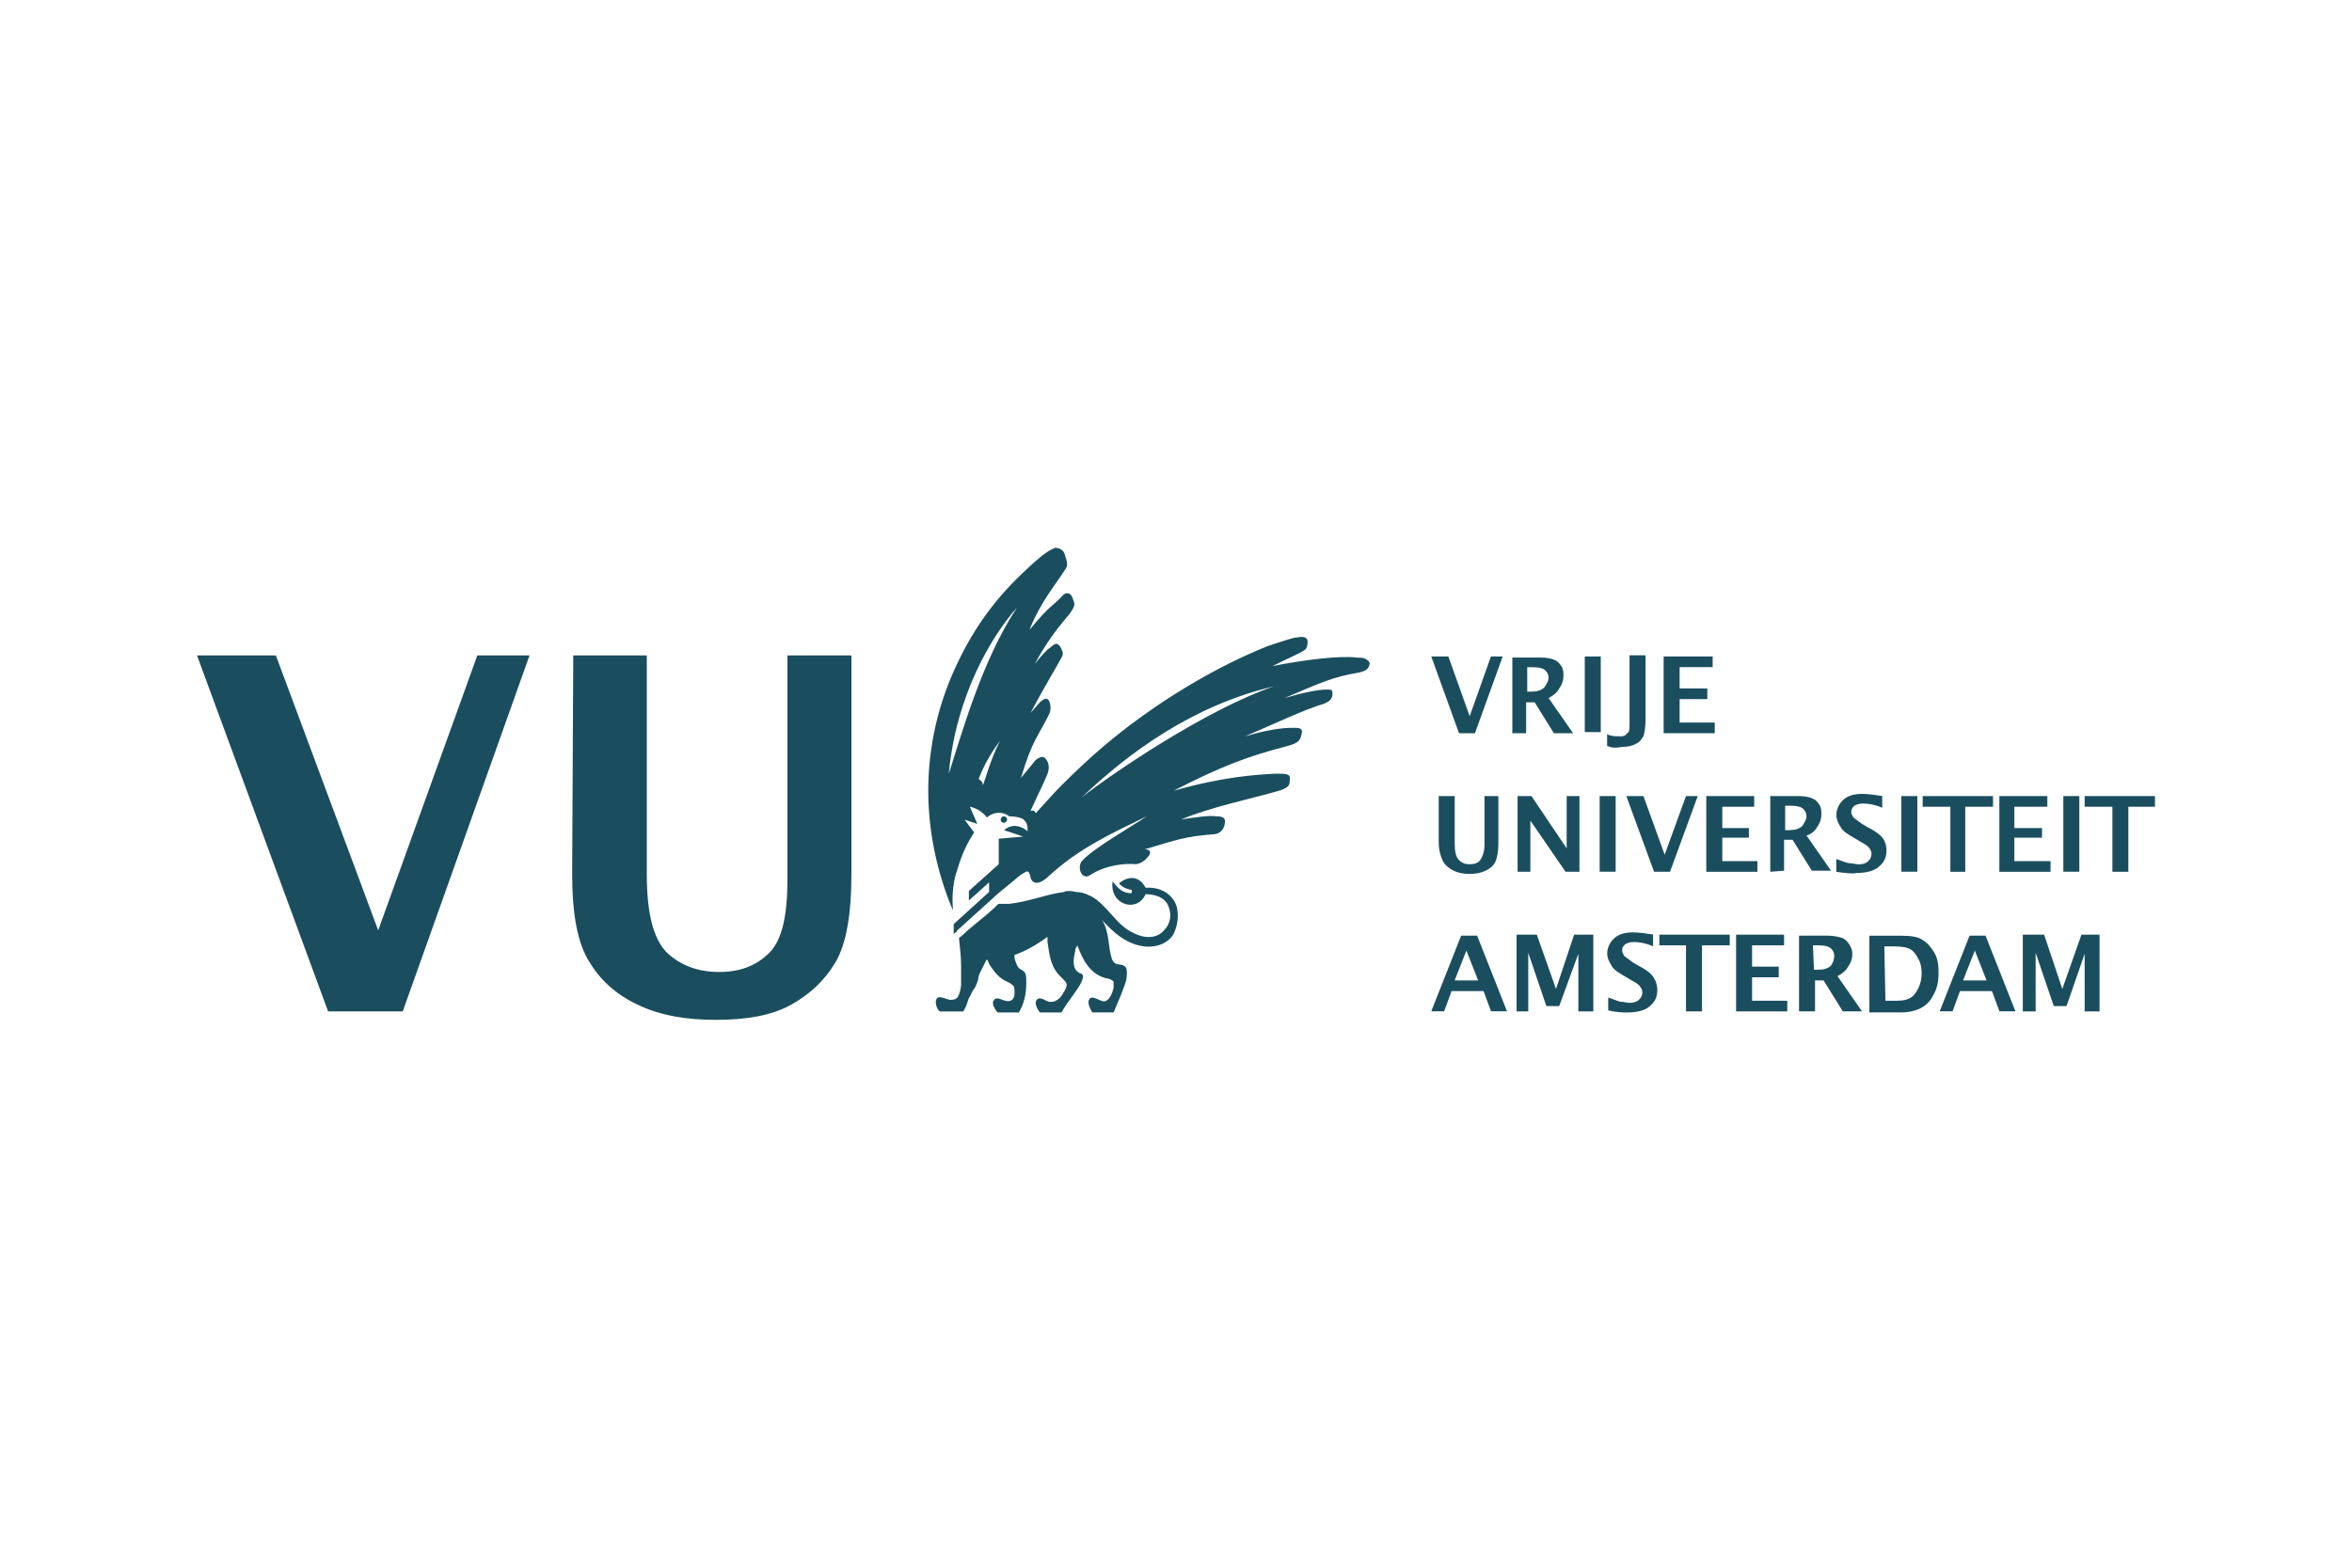 <?xml version="1.0" encoding="UTF-8"?>
<svg xmlns="http://www.w3.org/2000/svg" id="a" data-name="logos" viewBox="0 0 300 200">
  <defs>
    <style>
      .b {
        fill: #1a4e5e;
      }
    </style>
  </defs>
  <polygon class="b" points="269.44 111.22 269.44 102.92 265.9 102.92 265.9 101.56 274.87 101.56 274.87 102.92 271.47 102.92 271.47 111.22 269.44 111.22"></polygon>
  <polygon class="b" points="41.85 129.03 25.13 83.62 35.19 83.62 48.24 118.69 60.88 83.62 67.54 83.62 51.37 129.03 41.85 129.03"></polygon>
  <path class="b" d="m73.12,83.62h9.38v27.87c0,5.03.82,8.29,2.58,10.06,1.77,1.63,3.94,2.45,6.66,2.45s4.76-.82,6.39-2.45,2.31-4.76,2.31-9.38v-28.55h8.16v27.87c0,5.3-.68,8.97-2.04,11.28-1.36,2.31-3.26,4.08-5.71,5.44-2.45,1.36-5.71,1.9-9.52,1.9s-6.93-.54-9.65-1.77c-2.72-1.22-4.89-2.99-6.39-5.44-1.63-2.45-2.31-6.25-2.31-11.42l.14-27.87h0Z"></path>
  <path class="b" d="m121.65,117.88v1.22l.41-.27c-.14-.27-.14-.68-.41-.95h0Z"></path>
  <path class="b" d="m127.64,104.55c0-.14.14-.41.41-.41.14,0,.41.14.41.41,0,.14-.14.41-.41.41-.27,0-.41-.14-.41-.41"></path>
  <path class="b" d="m150.07,115.57c-.54-1.5-2.04-2.45-3.94-2.31-1.09-2.04-2.86-1.09-3.4-.54.54.54.95.68,1.63.82v.41c-1.22,0-1.63-.54-2.45-1.5-.41,2.99,3.13,4.08,4.21,1.63,1.63,0,2.72.68,2.99,1.77.41,1.09,0,2.18-.54,2.72-.95,1.22-2.58,1.22-4.08.41-.95-.41-1.9-1.36-2.72-2.31-1.22-1.36-1.9-2.04-2.86-2.45-.54-.27-1.09-.41-1.5-.41-.27,0-.54-.14-.95-.14-.27,0-.54,0-.82.14-2.18.27-4.35,1.22-6.93,1.5h-1.36c-.82.82-1.63,1.5-2.31,2.04l-1.63,1.36h0c-.68.68-1.09.95-1.09.95.14,1.5.27,2.31.27,3.67v2.18c0,.54-.14.95-.27,1.36s-.41.68-.95.68c-.41.14-1.5-.68-1.9-.14-.27.41,0,1.36.41,1.63h2.99c.41-.68.54-1.22.68-1.63.27-.41.41-.95.68-1.22.27-.41.41-.82.54-1.22,0-.41.14-.68.27-.95.27-.54.54-1.09.68-1.36,0-.14.14-.14.14-.27.14.14.27.41.27.54.68,1.09,1.36,1.9,2.31,2.31.41.14.68.41.82.54.14.14.14.54.14.95s-.14.82-.54.95c-.68.27-1.63-.68-2.04-.14-.41.41,0,1.09.41,1.63h2.72c.68-1.09.95-2.45.95-3.67s0-1.5-.82-1.9c-.27-.14-.54-.82-.68-1.36v-.41c1.22-.41,2.72-1.22,4.21-2.31v.68c.27,1.77.41,3.26,1.77,4.49.41.41.68.68.68.95,0,.14-.14.68-.41.95-.27.68-.95,1.22-1.5,1.22-.68.14-1.36-.82-1.9-.27-.41.41.14,1.36.41,1.63h2.72c.95-1.63,2.18-2.99,2.58-3.94.27-.68.27-.95-.27-1.09-.95-.54-.82-1.63-.54-2.86,0-.27.14-.41.27-.68.68,1.9,1.63,3.67,3.67,4.21.41,0,.82.27.95.41v.82c-.14.54-.41,1.36-.95,1.63-.54.41-1.77-.95-2.18-.14-.27.54.27,1.36.41,1.63h2.72c.68-1.63,1.36-3.13,1.63-4.21.14-1.22.14-1.77-.82-1.9-.54,0-.95-.27-1.09-.95-.41-1.22-.27-3.4-1.22-4.76,1.09,1.22,2.18,2.18,3.26,2.72,2.31,1.22,4.76.82,5.85-.82.68-1.36.68-2.72.41-3.67"></path>
  <path class="b" d="m173.04,83.89c-2.04-.27-6.66.27-10.74,1.09,2.45-1.22,3.26-1.5,4.08-2.04.27-.14.41-.54.41-1.09s-.54-.68-1.22-.54c-.68,0-2.04.54-3.81,1.09-3.4,1.36-8.29,3.67-14.14,7.61-5.17,3.53-8.57,6.53-12.24,10.2-.95.95-2.04,2.18-3.26,3.53-.14-.27-.27-.41-.68-.27,1.36-2.99,1.5-3.13,2.18-4.76.27-.82.14-1.36-.14-1.77-.41-.68-.95-.27-1.36,0-.54.68-.68.82-1.9,2.31,1.5-5.03,2.31-5.44,3.67-8.29.14-.41.14-.95,0-1.36s-.41-.54-.68-.41c-.54.27-.68.54-1.77,1.77,1.5-2.86,3.53-6.25,3.81-6.8.27-.54.54-.68,0-1.63-.54-.82-.95-.14-1.36.14-.27.14-.95.82-1.9,2.04,2.18-4.08,4.21-5.98,4.62-6.66.54-.82.54-.95.14-1.9-.41-.82-1.09-.41-1.36,0-1.5,1.5-1.5,1.09-4.08,4.21,1.36-3.53,3.67-6.25,4.49-7.61.41-.54.41-.82,0-2.04-.14-.54-.68-.82-1.22-.82-.68.27-1.36.68-2.72,1.9-2.86,2.58-6.66,6.25-9.79,12.92-2.99,6.25-3.67,12.1-3.67,16.18,0,6.25,1.63,11.69,3.13,15.23v-.41c-.14-1.63.14-3.67.54-4.62.68-2.45,1.5-3.81,2.18-4.89l-1.22-1.63,1.63.54-.95-2.18s1.22.14,2.18,1.36c.54-.54,1.77-.95,2.86-.14.82,0,1.22.14,1.63.27.82.54.68,1.36.68,1.63-.41-.41-1.77-1.22-2.99-.14l2.45.82-3.13.27v3.26l-3.81,3.4v1.22l2.58-2.31v1.22l-4.49,4.08v1.22l5.71-5.17h0l1.5-1.22h0c.82-.68,1.22-1.09,1.77-1.36.54-.41.68,0,.82.68.14.54.82,1.09,2.18-.14,3.94-3.67,8.16-5.57,12.64-7.75-2.45,1.63-6.8,4.08-8.29,5.71-.68.82,0,2.58,1.09,1.77,1.9-1.22,4.35-1.5,5.71-1.36.54,0,1.22-.41,1.63-.95.41-.41.41-.95-.41-.95,4.08-1.22,5.17-1.63,8.57-1.9.95,0,1.5-.54,1.63-1.36.14-.68-.14-.95-1.09-.95-.95-.14-2.72.14-4.49.41,3.94-1.63,8.7-2.58,12.51-3.67,1.22-.41,1.36-.68,1.36-1.36.14-.82-.41-.82-1.77-.82-2.72.14-6.8.41-13.05,2.18,5.85-2.99,9.24-4.35,14.55-5.71,1.5-.41,1.63-.82,1.77-1.5.27-.82-.41-.82-.95-.82-.82,0-2.58,0-6.25,1.09,3.53-1.5,7.48-3.4,10.2-4.21.54-.27.95-.54.95-1.22,0-.54-.14-.54-.68-.54-1.22,0-3.13.41-5.44,1.09,4.76-2.04,6.25-2.72,9.52-3.26,1.09-.27,1.22-.54,1.36-1.22-.41-.68-.95-.68-1.63-.68m-47.72,16.31c0-.41-.27-.68-.54-.82.68-1.77,1.36-2.99,2.72-4.89-1.22,2.45-1.77,4.62-2.18,5.71m-4.35-1.5c.95-10.2,5.57-17.67,8.7-21.21-4.49,6.8-7.07,16.18-8.7,21.21m16.99,2.99c5.98-5.71,14.14-11.69,24.47-14.14-8.7,2.99-20.66,11.15-24.47,14.14"></path>
  <polygon class="b" points="186.1 93.54 182.56 83.75 184.74 83.75 187.46 91.37 190.17 83.75 191.67 83.75 188.13 93.54 186.1 93.54"></polygon>
  <path class="b" d="m194.8,88.24h.41c.82,0,1.36-.14,1.77-.54.27-.41.54-.82.54-1.22s-.14-.68-.41-.95-.82-.41-1.63-.41h-.68v3.13Zm-1.9,5.3v-9.65h3.67c.68,0,1.36.14,1.63.27.41.14.68.41.95.82s.27.82.27,1.22c0,.54-.14,1.09-.54,1.63-.27.54-.82.95-1.36,1.22l3.13,4.49h-2.45l-2.45-3.94h-1.09v3.94s-1.77,0-1.77,0Z"></path>
  <rect class="b" x="202.14" y="83.75" width="2.04" height="9.65"></rect>
  <path class="b" d="m204.99,95.17v-1.5c.54.27,1.09.27,1.63.27.27,0,.41,0,.68-.14.14-.14.27-.27.41-.41.14-.14.14-.54.14-1.22v-8.57h2.04v8.29c0,.95-.14,1.63-.27,2.04-.27.41-.54.82-.95.95-.41.27-1.09.41-1.77.41-.82.14-1.36.14-1.9-.14"></path>
  <polygon class="b" points="212.2 93.54 212.2 83.75 218.45 83.75 218.45 85.11 214.24 85.11 214.24 87.83 217.77 87.83 217.77 89.19 214.24 89.19 214.24 92.18 218.72 92.18 218.72 93.54 212.2 93.54"></polygon>
  <path class="b" d="m183.51,101.56h2.04v5.98c0,1.09.14,1.77.54,2.18.41.41.82.54,1.36.54s1.09-.14,1.36-.54c.27-.41.54-.95.54-2.04v-6.12h1.77v5.98c0,1.09-.14,1.9-.41,2.45-.27.54-.68.82-1.22,1.09s-1.22.41-2.04.41-1.5-.14-2.04-.41-1.09-.68-1.36-1.22-.54-1.36-.54-2.45v-5.85Z"></path>
  <polygon class="b" points="193.57 111.22 193.57 101.56 195.34 101.56 199.83 108.23 199.83 101.56 201.46 101.56 201.46 111.22 199.69 111.22 195.2 104.69 195.2 111.22 193.57 111.22"></polygon>
  <rect class="b" x="204.04" y="101.56" width="2.04" height="9.65"></rect>
  <polygon class="b" points="210.98 111.22 207.44 101.56 209.62 101.56 212.33 109.04 215.05 101.56 216.55 101.56 213.01 111.22 210.98 111.22"></polygon>
  <polygon class="b" points="217.64 111.22 217.64 101.56 223.75 101.56 223.75 102.92 219.68 102.92 219.68 105.64 223.07 105.64 223.07 106.87 219.68 106.87 219.68 109.86 224.16 109.86 224.16 111.22 217.64 111.22"></polygon>
  <g>
    <path class="b" d="m227.7,105.91h.41c.82,0,1.36-.14,1.77-.54.27-.41.54-.82.54-1.22s-.14-.68-.41-.95-.82-.41-1.63-.41h-.68v3.13Zm-1.9,5.3v-9.65h3.67c.68,0,1.36.14,1.63.27.41.14.68.41.95.82.27.41.27.82.27,1.22,0,.54-.14,1.09-.54,1.63-.27.54-.82.95-1.36,1.09l3.13,4.49h-2.45l-2.45-3.94h-1.09v3.94l-1.77.14h0Z"></path>
    <path class="b" d="m234.22,111.22v-1.63c.82.27,1.36.54,1.77.54s.68.14,1.09.14c.54,0,.95-.14,1.22-.41s.41-.54.41-.95c0-.27-.14-.54-.27-.68-.14-.27-.54-.54-1.09-.82l-.68-.41c-.95-.54-1.63-.95-1.9-1.5-.27-.41-.54-.95-.54-1.5,0-.68.27-1.36.82-1.9.54-.54,1.36-.82,2.45-.82.82,0,1.63.14,2.58.27v1.5c-.95-.41-1.77-.54-2.45-.54-.54,0-.82.14-1.09.27-.27.27-.41.41-.41.82,0,.27.14.41.27.68.14.14.54.41,1.09.82l.68.41c1.09.54,1.77,1.09,2.04,1.5s.41.95.41,1.5c0,.82-.27,1.5-.95,2.04-.54.54-1.63.82-2.86.82-.54.14-1.5,0-2.58-.14"></path>
  </g>
  <rect class="b" x="242.52" y="101.56" width="2.04" height="9.65"></rect>
  <polygon class="b" points="248.77 111.22 248.77 102.92 245.24 102.92 245.24 101.56 254.21 101.56 254.21 102.92 250.67 102.92 250.67 111.22 248.77 111.22"></polygon>
  <polygon class="b" points="255.02 111.22 255.02 101.56 261.14 101.56 261.14 102.92 256.93 102.92 256.93 105.64 260.46 105.64 260.46 106.87 256.93 106.87 256.93 109.86 261.55 109.86 261.55 111.22 255.02 111.22"></polygon>
  <rect class="b" x="263.18" y="101.56" width="2.04" height="9.65"></rect>
  <path class="b" d="m185.55,125.08h2.99l-1.5-3.81-1.5,3.81Zm-2.99,3.94l3.81-9.65h2.04l3.81,9.65h-2.04l-.95-2.58h-4.08l-.95,2.58h-1.63Z"></path>
  <polygon class="b" points="193.44 129.03 193.44 119.24 196.02 119.24 198.47 126.17 200.78 119.24 203.23 119.24 203.23 129.03 201.32 129.03 201.32 121.68 198.88 128.35 197.24 128.35 194.93 121.55 194.93 129.03 193.44 129.03"></polygon>
  <path class="b" d="m205.13,128.89v-1.63c.82.27,1.36.54,1.63.54.41,0,.68.14,1.09.14.54,0,.95-.14,1.22-.41s.41-.54.41-.95c0-.27-.14-.54-.27-.68-.14-.27-.54-.54-1.09-.82l-.68-.41c-.95-.54-1.63-.95-1.9-1.5-.27-.41-.54-.95-.54-1.5,0-.68.27-1.36.82-1.9.54-.54,1.36-.82,2.45-.82.82,0,1.63.14,2.58.27v1.5c-.95-.41-1.77-.54-2.45-.54-.54,0-.82.14-1.09.27-.27.27-.41.41-.41.82,0,.27.14.41.27.68.14.14.54.41,1.09.82l.68.41c1.09.54,1.77,1.09,2.04,1.63.27.41.41.95.41,1.5,0,.82-.27,1.5-.95,2.04-.54.54-1.63.82-2.86.82-.41,0-1.36,0-2.45-.27"></path>
  <polygon class="b" points="215.05 129.03 215.05 120.6 211.65 120.6 211.65 119.24 220.63 119.24 220.63 120.6 217.09 120.6 217.09 129.03 215.05 129.03"></polygon>
  <polygon class="b" points="221.44 129.03 221.44 119.24 227.56 119.24 227.56 120.6 223.48 120.6 223.48 123.32 226.88 123.32 226.88 124.68 223.48 124.68 223.48 127.67 227.97 127.67 227.97 129.03 221.44 129.03"></polygon>
  <g>
    <path class="b" d="m231.37,123.72h.41c.82,0,1.36-.14,1.77-.54.27-.41.41-.82.41-1.22s-.14-.68-.41-.95-.82-.41-1.63-.41h-.68l.14,3.13h0Zm-1.9,5.3v-9.65h3.67c.68,0,1.36.14,1.77.27.41.14.68.41.95.82s.41.82.41,1.22c0,.54-.14,1.09-.54,1.63-.27.54-.82.95-1.36,1.22l3.13,4.49h-2.45l-2.45-3.94h-1.09v3.94h-2.04Z"></path>
    <path class="b" d="m240.48,127.67h1.5c.82,0,1.36-.14,1.77-.41s.68-.68.95-1.22.41-1.22.41-1.9-.14-1.36-.41-1.77c-.27-.54-.54-.95-.95-1.22s-1.09-.41-2.18-.41h-1.22l.14,6.93h0Zm-2.04,1.36v-9.65h4.21c1.09,0,2.04.14,2.58.54.68.41,1.09.95,1.5,1.63s.54,1.5.54,2.58c0,.95-.14,1.77-.54,2.58-.41.82-.82,1.36-1.5,1.77s-1.63.68-2.72.68h-4.08v-.14Z"></path>
  </g>
  <path class="b" d="m250.4,125.08h2.99l-1.5-3.81-1.5,3.81Zm-2.99,3.94l3.81-9.65h2.04l3.81,9.65h-2.04l-.95-2.58h-4.08l-.95,2.58h-1.63Z"></path>
  <polygon class="b" points="258.01 129.03 258.01 119.24 260.73 119.24 263.05 126.17 265.49 119.24 267.8 119.24 267.8 129.03 265.9 129.03 265.9 121.68 263.59 128.35 261.96 128.35 259.65 121.55 259.65 129.03 258.01 129.03"></polygon>
</svg>
